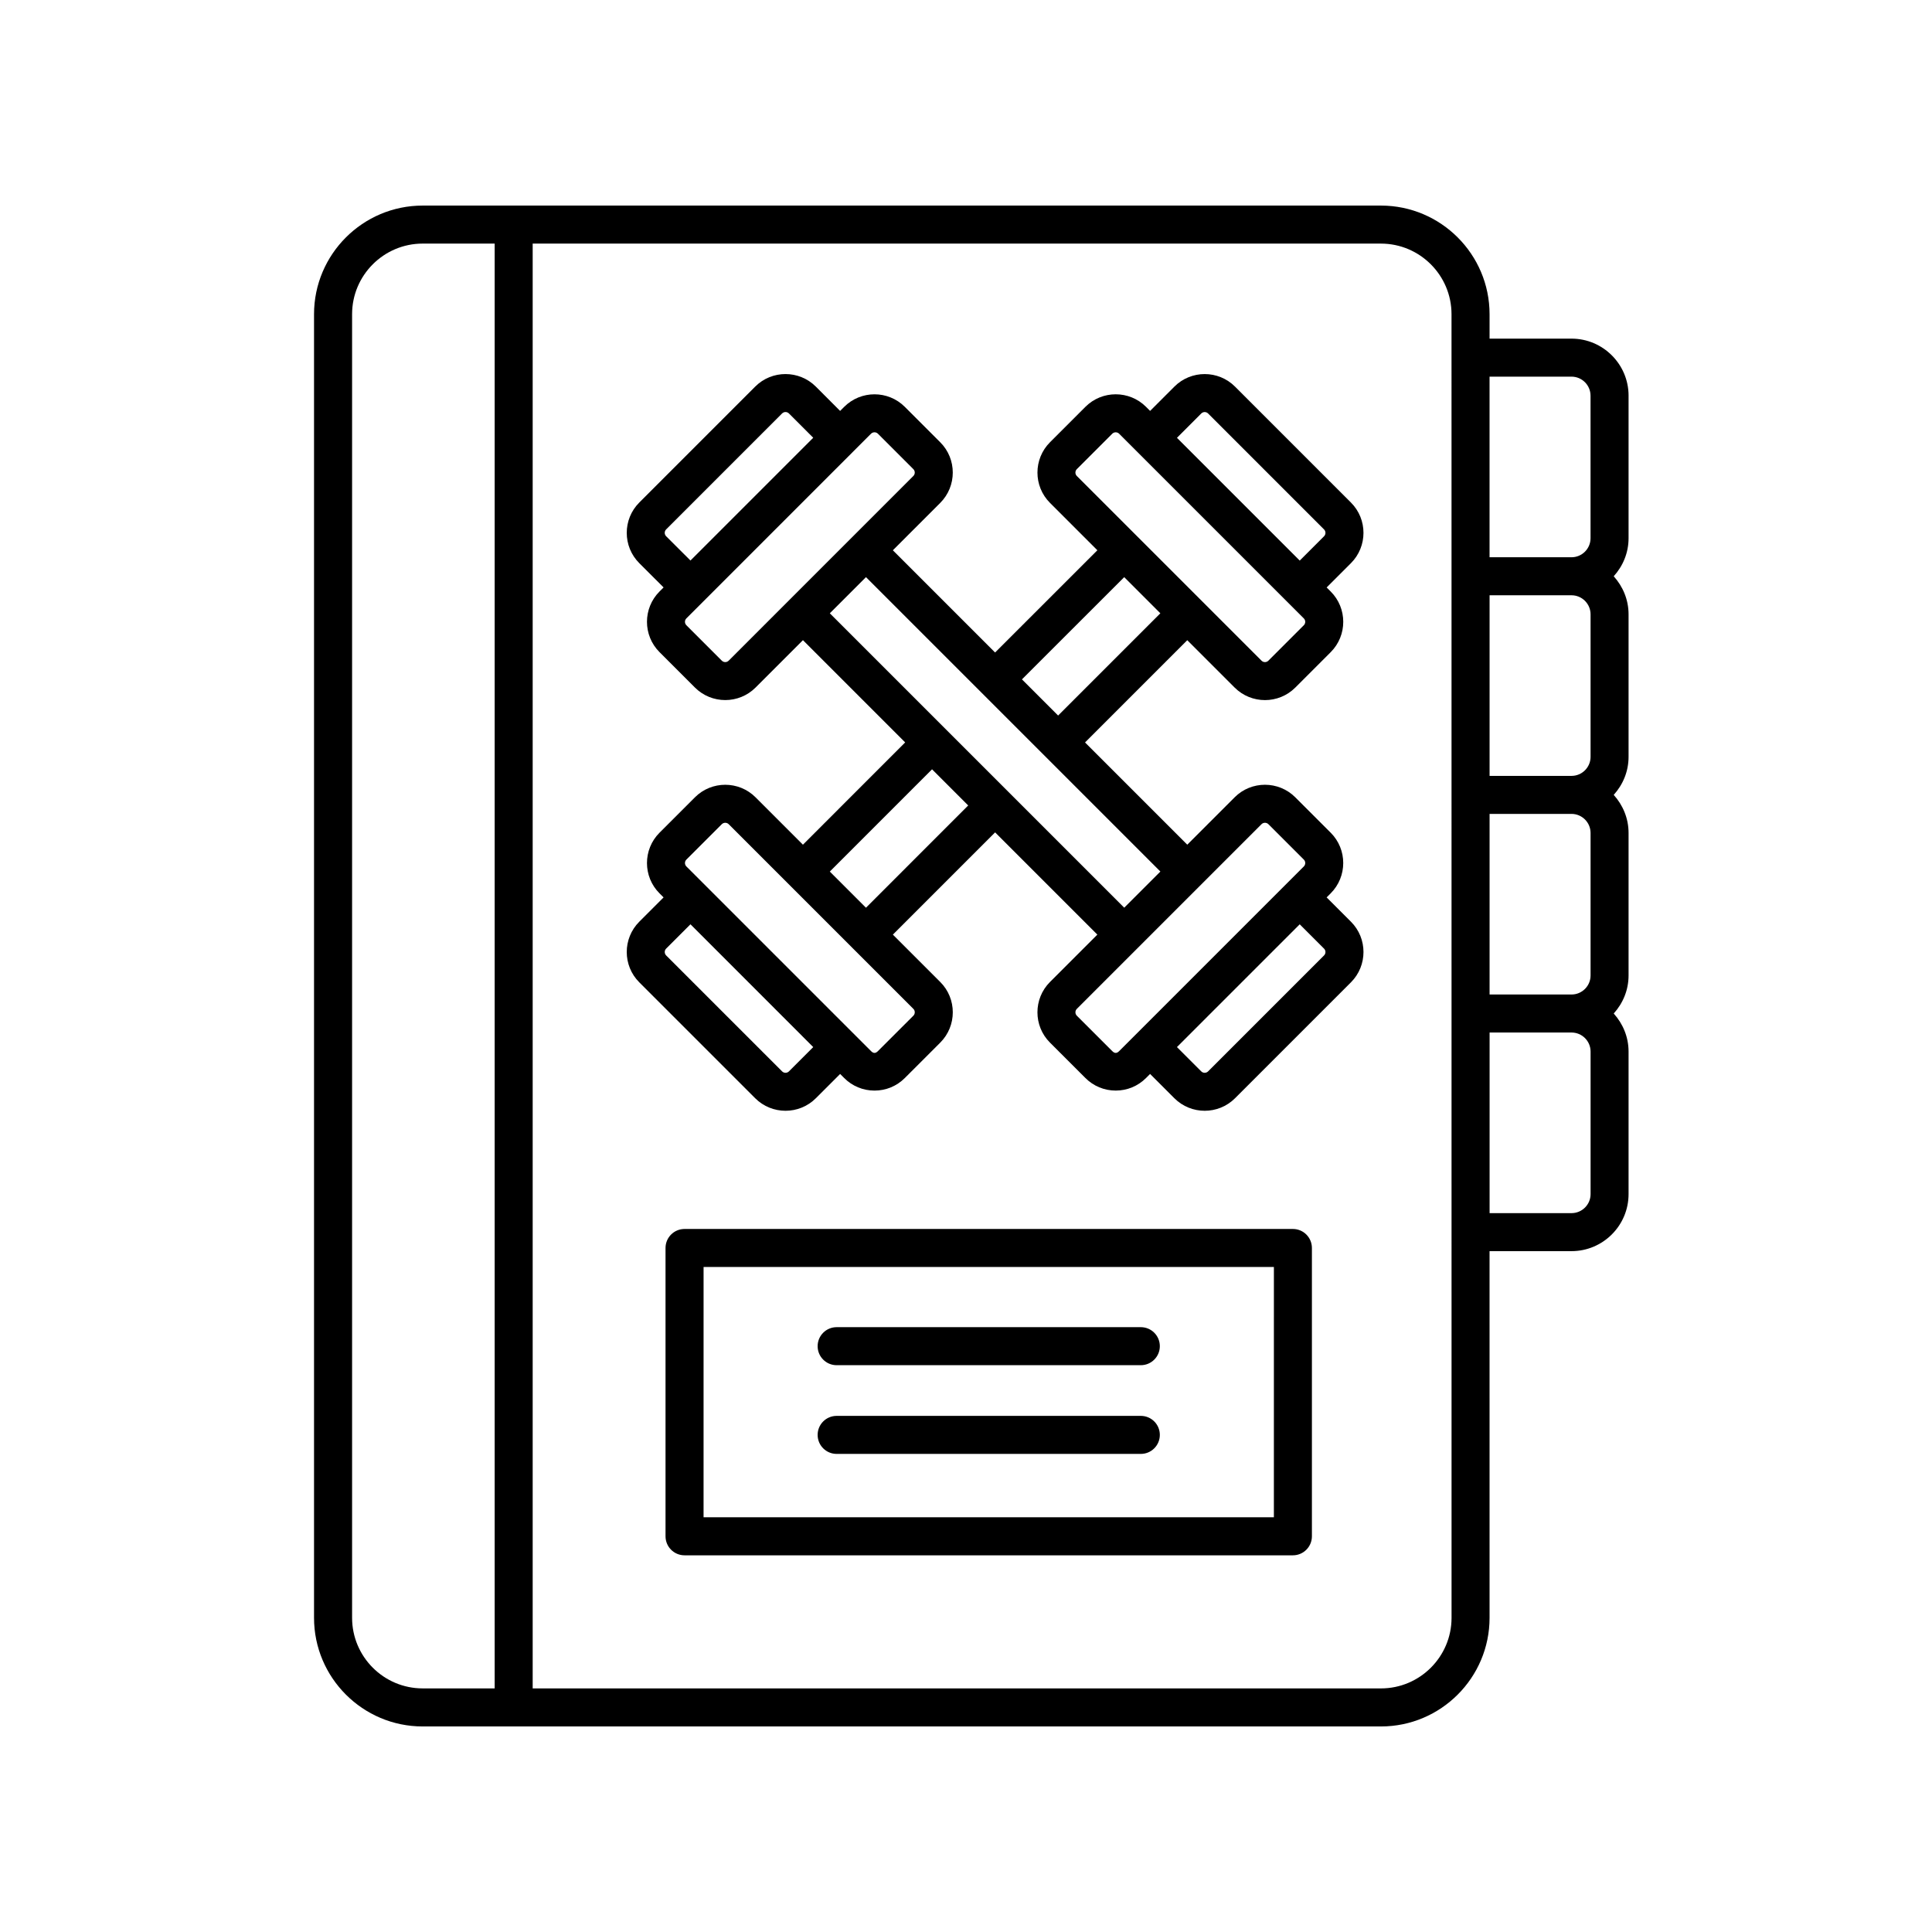 <?xml version="1.0" encoding="UTF-8"?>
<!-- Uploaded to: ICON Repo, www.iconrepo.com, Generator: ICON Repo Mixer Tools -->
<svg fill="#000000" width="800px" height="800px" version="1.1" viewBox="144 144 512 512" xmlns="http://www.w3.org/2000/svg">
 <g>
  <path d="m575.59 248.87c0-8.344-6.785-15.129-15.125-15.129h-21.715v-6.473c0-15.871-12.914-28.789-28.789-28.789h-253.95c-15.875 0-28.789 12.914-28.789 28.789v345.47c0 15.871 12.914 28.789 28.789 28.789h253.95c15.875 0 28.789-12.914 28.789-28.789l-0.004-97.172h21.715c8.344 0 15.125-6.785 15.125-15.125v-37.762c0-3.891-1.516-7.406-3.934-10.09 2.422-2.68 3.934-6.195 3.934-10.086v-37.762c0-3.891-1.516-7.406-3.934-10.09 2.422-2.68 3.934-6.195 3.934-10.086v-37.762c0-3.891-1.516-7.406-3.934-10.09 2.422-2.68 3.934-6.195 3.934-10.086v-37.762zm-15.129-5.055c2.785 0 5.047 2.266 5.047 5.055v37.762c0 2.785-2.266 5.047-5.047 5.047h-21.715v-47.863zm5.055 62.992v37.762c0 2.785-2.266 5.047-5.047 5.047h-21.715v-47.863h21.715c2.777 0 5.047 2.269 5.047 5.055zm0 57.938v37.762c0 2.785-2.266 5.047-5.047 5.047h-21.715v-47.863h21.715c2.777 0 5.047 2.269 5.047 5.055zm-328.21 207.99v-345.47c0-10.316 8.395-18.711 18.711-18.711h19.074v382.89h-19.074c-10.32 0-18.711-8.395-18.711-18.711zm291.37 0c0 10.316-8.395 18.711-18.711 18.711h-224.8v-382.89h224.79c10.316 0 18.711 8.395 18.711 18.711zm36.844-112.29c0 2.785-2.266 5.047-5.047 5.047h-21.715v-47.863h21.715c2.785 0 5.047 2.266 5.047 5.055z"/>
  <path d="m486.63 469.69h-161.22c-2.781 0-5.039 2.254-5.039 5.039v76.406c0 2.785 2.258 5.039 5.039 5.039h161.22c2.781 0 5.039-2.254 5.039-5.039v-76.406c0-2.789-2.254-5.039-5.039-5.039zm-5.039 76.406h-151.14l0.004-66.332h151.14z"/>
  <path d="m365.72 505.79h80.609c2.781 0 5.039-2.254 5.039-5.039s-2.258-5.039-5.039-5.039h-80.609c-2.781 0-5.039 2.254-5.039 5.039 0 2.789 2.258 5.039 5.039 5.039z"/>
  <path d="m365.72 529.3h80.609c2.781 0 5.039-2.254 5.039-5.039s-2.258-5.039-5.039-5.039h-80.609c-2.781 0-5.039 2.254-5.039 5.039 0 2.789 2.258 5.039 5.039 5.039z"/>
  <path d="m495.57 381.82 1.078-1.078c4.43-4.43 4.43-11.645 0-16.066l-9.387-9.383c-4.43-4.43-11.645-4.43-16.066 0l-12.555 12.555-27.094-27.094 27.094-27.094 12.555 12.555c2.211 2.211 5.125 3.32 8.035 3.32 2.91 0 5.82-1.109 8.035-3.32l9.387-9.387c4.43-4.43 4.43-11.645 0-16.066l-1.078-1.078 6.438-6.438c4.43-4.43 4.43-11.645 0-16.066l-30.719-30.723c-4.43-4.43-11.645-4.43-16.066 0l-6.438 6.438-1.078-1.078c-4.43-4.43-11.645-4.43-16.066 0l-9.387 9.387c-4.43 4.43-4.43 11.645 0 16.066l12.555 12.555-27.102 27.098-27.094-27.094 12.555-12.555c4.43-4.43 4.43-11.645 0-16.066l-9.387-9.387c-4.43-4.43-11.637-4.43-16.066 0l-1.078 1.078-6.438-6.445c-4.43-4.43-11.645-4.43-16.066 0l-30.719 30.723c-4.43 4.43-4.43 11.645 0 16.066l6.438 6.434-1.078 1.078c-4.43 4.43-4.43 11.645 0 16.066l9.387 9.387c2.211 2.211 5.125 3.32 8.035 3.32 2.91 0 5.82-1.109 8.035-3.32l12.555-12.555 27.09 27.098-27.094 27.102-12.555-12.555c-4.43-4.43-11.645-4.43-16.066 0l-9.387 9.383c-4.43 4.43-4.43 11.645 0 16.066l1.078 1.078-6.438 6.438c-4.43 4.43-4.43 11.645 0 16.066l30.719 30.719c2.211 2.211 5.125 3.32 8.035 3.32 2.91 0 5.82-1.109 8.035-3.32l6.438-6.434 1.074 1.074c2.144 2.152 5.004 3.332 8.035 3.332h0.004c3.031 0 5.883-1.184 8.031-3.332l9.387-9.383c4.43-4.43 4.43-11.645 0-16.066l-12.555-12.555 27.094-27.094 27.094 27.094-12.555 12.555c-4.43 4.43-4.43 11.645 0 16.066l9.383 9.375c2.144 2.152 5.004 3.336 8.039 3.336 3.039 0 5.891-1.184 8.035-3.332l1.074-1.074 6.438 6.438c2.211 2.211 5.125 3.32 8.035 3.32s5.82-1.109 8.035-3.32l30.719-30.719c4.43-4.43 4.43-11.645 0-16.066zm-33.227-128.24c0.504-0.504 1.32-0.504 1.82 0l30.719 30.723c0.504 0.504 0.504 1.32 0 1.82l-6.438 6.438-32.535-32.535zm-32.969 14.746 9.387-9.387c0.25-0.25 0.578-0.371 0.91-0.371s0.66 0.121 0.91 0.371l48.941 48.941c0.504 0.504 0.504 1.32 0 1.82l-9.387 9.387c-0.504 0.504-1.32 0.504-1.82 0l-48.941-48.941c-0.504-0.5-0.504-1.316 0-1.82zm12.555 28.625 9.578 9.578-27.094 27.094-9.582-9.582zm-121.39-10.836c-0.504-0.504-0.504-1.32 0-1.82l30.719-30.723c0.504-0.504 1.32-0.504 1.82 0l6.438 6.438-32.535 32.535zm16.57 32.969c-0.504 0.504-1.32 0.504-1.82 0l-9.387-9.387c-0.504-0.504-0.504-1.32 0-1.82l48.934-48.941c0.25-0.25 0.586-0.371 0.91-0.371 0.328 0 0.66 0.121 0.91 0.371l9.387 9.387c0.504 0.504 0.504 1.32 0 1.82zm15.973 108.84c-0.504 0.504-1.32 0.504-1.82 0l-30.719-30.719c-0.504-0.504-0.504-1.32 0-1.82l6.438-6.438 32.535 32.543zm32.965-14.746-9.391 9.387c-0.625 0.625-1.188 0.621-1.812-0.004l-48.941-48.941c-0.504-0.504-0.504-1.32 0-1.82l9.387-9.383c0.25-0.25 0.578-0.371 0.91-0.371 0.332 0 0.66 0.121 0.91 0.371l48.941 48.941c0.5 0.5 0.5 1.32-0.004 1.82zm-12.555-28.621-9.582-9.582 27.094-27.102 9.582 9.582zm-9.578-78.027 9.582-9.582 78.02 78.02-9.582 9.582zm74.852 116.03-9.387-9.383c-0.504-0.504-0.504-1.32 0-1.82l48.941-48.941c0.25-0.25 0.578-0.371 0.91-0.371 0.332 0 0.66 0.121 0.91 0.371l9.387 9.383c0.504 0.504 0.504 1.32 0 1.82l-48.945 48.945c-0.625 0.621-1.188 0.629-1.816-0.004zm56.117-25.355-30.719 30.719c-0.504 0.504-1.32 0.504-1.82 0l-6.438-6.438 32.535-32.535 6.438 6.438c0.508 0.5 0.508 1.316 0.004 1.816z"/>
 </g>
</svg>
